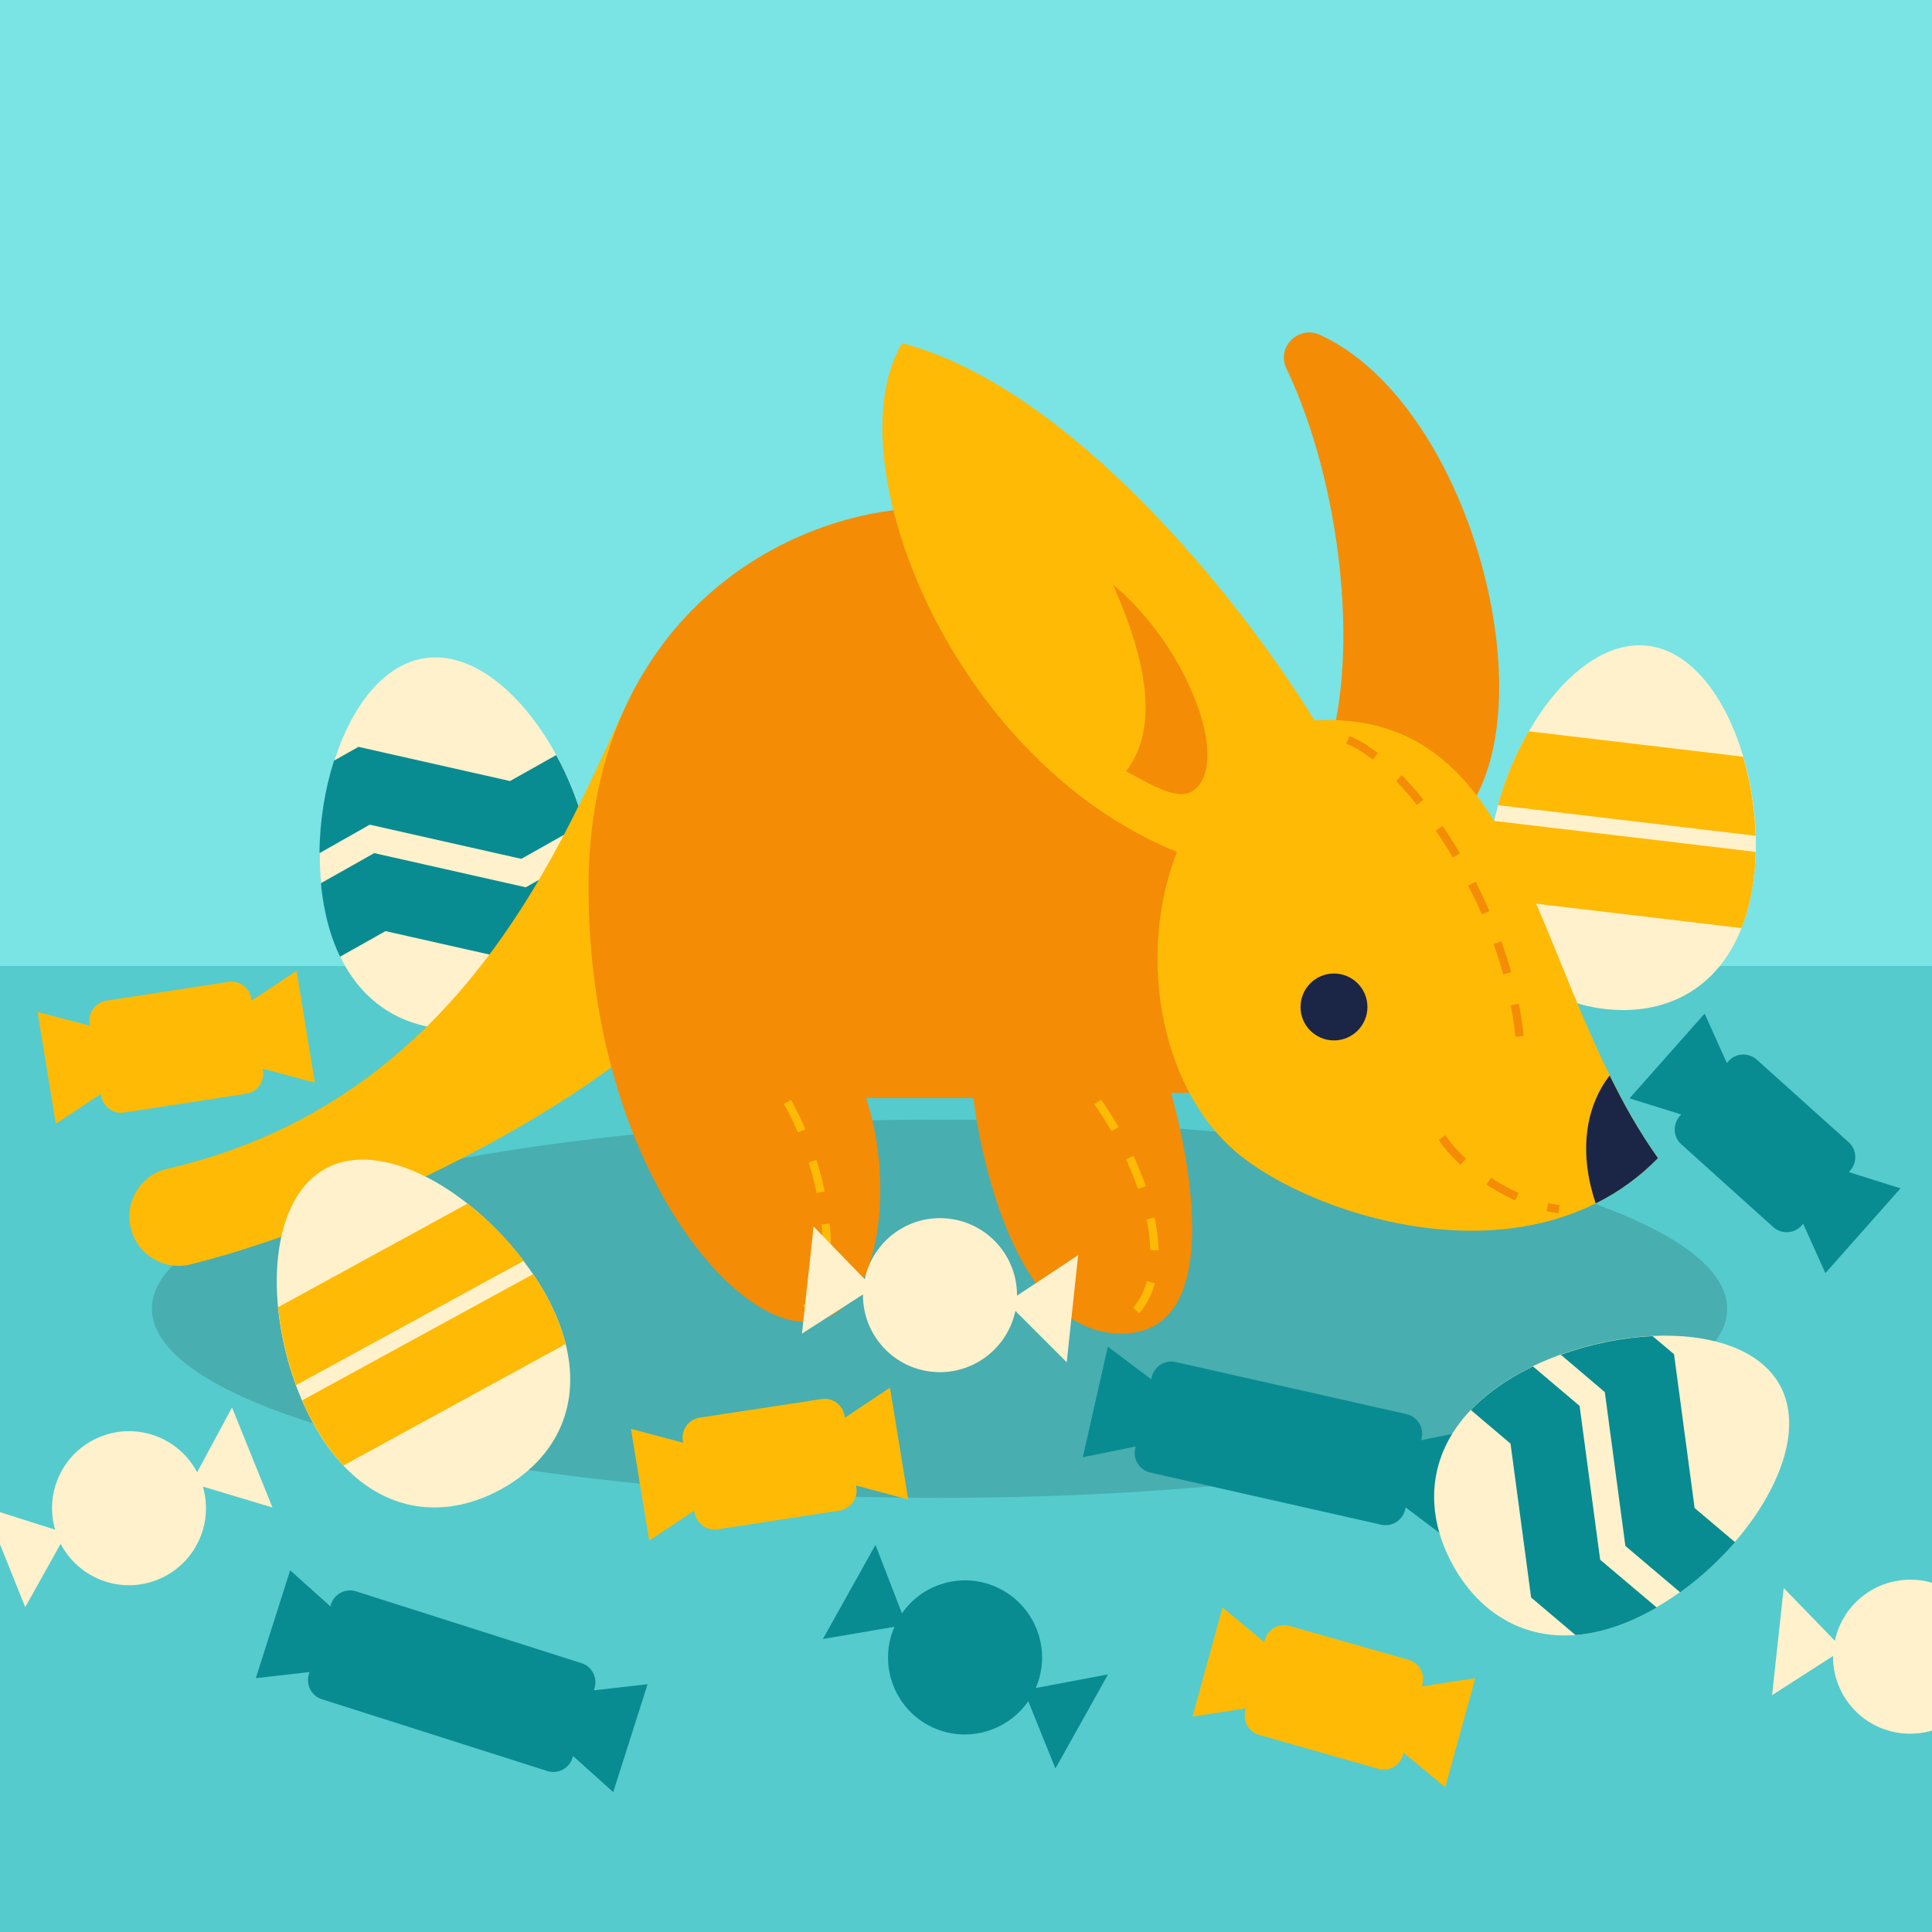 <?xml version="1.0" encoding="utf-8"?>
<!-- Generator: Adobe Illustrator 27.1.1, SVG Export Plug-In . SVG Version: 6.00 Build 0)  -->
<svg version="1.1" xmlns="http://www.w3.org/2000/svg" xmlns:xlink="http://www.w3.org/1999/xlink" x="0px" y="0px"
	 viewBox="0 0 1080 1080" style="enable-background:new 0 0 1080 1080;" xml:space="preserve">
<style type="text/css">
	.st0{fill:#7AE3E4;}
	.st1{fill:#55CBCD;}
	.st2{fill:#FFF1CC;}
	.st3{fill:#FFBA06;}
	.st4{fill:#088C92;}
	.st5{fill:#48AEB0;}
	.st6{fill:#F48C05;}
	.st7{fill:none;stroke:#FFBA06;stroke-width:4.604;stroke-miterlimit:10;stroke-dasharray:17.989;}
	.st8{fill:#1B2546;}
	.st9{fill:none;stroke:#F48C05;stroke-width:4.604;stroke-miterlimit:10;stroke-dasharray:17.989;}
</style>
<g id="Layer_1">
	<rect class="st0" width="1080" height="1080"/>
	<rect y="540" class="st1" width="1080" height="540"/>
	<g>
		<path class="st2" d="M980.4,490.3c-1.3,10.7-3.6,20.2-6.9,28.5c-13.7,35.1-43.7,49.1-76.6,45.2c-32.9-3.9-58.8-24.5-63.9-61.9
			c-1.2-8.8-1.3-18.6,0-29.4c0.5-4.6,1.3-9.2,2.3-13.8c0.6-3,1.4-5.9,2.2-8.9c3.9-14.5,9.8-28.7,17.2-41.3
			c17.1-29.6,41.7-50.6,66.4-47.7s43.7,29.2,53.4,61.9c4.1,14,6.6,29.2,7,44.2c0.1,3,0.1,6.1,0,9.1C981.3,481,981,485.7,980.4,490.3
			z"/>
		<path class="st3" d="M981.4,467.2l-144-17.1c3.9-14.5,9.8-28.7,17.2-41.3L974.4,423C978.5,437,981,452.2,981.4,467.2z"/>
		<path class="st3" d="M980.4,490.3c-1.3,10.7-3.6,20.2-6.9,28.5l-140.6-16.7c-1.2-8.8-1.3-18.6,0-29.4c0.5-4.6,1.3-9.2,2.3-13.8
			l146.2,17.3C981.3,481,981,485.7,980.4,490.3z"/>
	</g>
	<g>
		<path class="st2" d="M330.4,479.4c2.5,17,1.6,31.7-1.9,44.2c-8.4,29.5-31.7,46.5-60.8,50.8c-32.1,4.7-61.9-7.4-77.5-39.6
			c-4.6-9.4-7.9-20.5-9.8-33.3c-0.4-2.6-0.7-5.2-0.9-7.8c-0.5-5.5-0.8-11.2-0.7-16.8c0.1-17.7,3-35.6,8.1-51.7
			c9.6-30.2,27.4-53.9,50.7-57.3c27.2-4,55.1,20.7,73.4,54.2c6.6,12,11.9,25,15.5,38.4c1.4,5.1,2.6,10.2,3.4,15.3
			C330,476.9,330.2,478.1,330.4,479.4z"/>
		<path class="st4" d="M326.4,460.4l-35,19.7l-84.7-19.1l-28.1,15.9c0.1-17.7,3-35.6,8.1-51.7l13.7-7.7l84.7,19.1l25.8-14.5
			C317.4,433.9,322.7,447,326.4,460.4z"/>
		<path class="st4" d="M330.4,479.4c2.5,17,1.6,31.7-1.9,44.2l-28.3,16l-84.7-19.1l-25.4,14.3c-4.6-9.4-7.9-20.5-9.8-33.3
			c-0.4-2.6-0.7-5.2-0.9-7.8l29.8-16.8l84.7,19.1l36-20.3C330,476.9,330.2,478.1,330.4,479.4z"/>
	</g>
	<ellipse class="st5" cx="525.2" cy="731.6" rx="440.3" ry="105.7"/>
	<g>
	</g>
	<path class="st3" d="M355.4,383.4c-35,68.1-86.3,229.5-262,270c-15.1,3.5-24.2,19-20.1,33.9l0,0c3.9,14.5,18.7,23.1,33.3,19.5
		c100.5-25.2,241.9-97.8,287.5-158.9L355.4,383.4z"/>
	<path class="st6" d="M521.4,283.8c-84.1,0-192.4,64.4-192.4,212.2s76.8,242.9,120.7,242.9s50.5-78.3,34.4-125.1h60
		c0,0,14.6,131.7,82.7,131.7s27.8-134.6,27.8-134.6H686L681.6,466L521.4,283.8z"/>
	<path class="st7" d="M440.2,616c19,32.9,32.9,96.6,10.2,115.6"/>
	<path class="st6" d="M742.4,420.2c17.6-55.8,7.1-150.4-23.3-214.3c-5.7-11.9,6.8-24.2,18.8-18.7c82.2,37.8,126.3,200.7,83.5,264.3
		L742.4,420.2z"/>
	<path class="st7" d="M613.6,616c23.4,32.9,47.6,92.9,18.3,120"/>
	<path class="st3" d="M926.8,647.4c-10.6,10.8-22.3,19.1-34.8,25.3c-68.5,34.2-157.8,4.5-196.8-25.3c-46.1-35.1-60.4-112-37.3-171.2
		c-127.3-51.6-192.1-220.6-153.6-284.3c93.3,24.2,188.8,142.7,230.5,210.8c103.3-5.6,118.2,103.6,165.1,198.5
		C907.6,617.2,916.4,632.8,926.8,647.4z"/>
	<circle class="st8" cx="745.7" cy="562.9" r="18.7"/>
	<path class="st9" d="M806.1,635.9c12.2,18.5,42,37.3,65.4,40"/>
	<path class="st8" d="M926.8,647.4c-10.6,10.8-22.3,19.1-34.8,25.3c-9.2-27.5-6.4-52.9,7.8-71.5
		C907.6,617.2,916.4,632.8,926.8,647.4z"/>
	<path class="st9" d="M753.4,413.6c34.6,13.2,91.1,94.9,96.6,171.8"/>
	<path class="st6" d="M622.2,326.9c38.4,31.3,64.8,93.7,47.2,113c-7.7,8.4-19.3,2.7-39.9-8.8C647.5,407.7,641.9,371.3,622.2,326.9z"
		/>
	<g>
		<path class="st2" d="M305.3,724.1c5.2,9.5,8.8,18.6,10.9,27.2c9.2,36.6-7.1,65.3-36.3,81.3c-29.1,15.9-62.1,14.1-88-13.4
			c-6.1-6.5-11.9-14.4-17-23.9c-2.2-4-4.2-8.2-6.1-12.5c-1.2-2.8-2.3-5.6-3.4-8.5c-5.2-14.1-8.6-29.1-10-43.6
			c-3.2-34,4.7-65.4,26.5-77.4s52.6-1.6,79.4,19.5c11.5,9,22.3,20,31.3,32c1.8,2.4,3.6,4.9,5.3,7.4
			C300.7,716.1,303.1,720.1,305.3,724.1z"/>
		<path class="st3" d="M292.8,704.8l-127.3,69.5c-5.2-14.1-8.6-29.1-10-43.6l105.9-57.9C272.9,681.8,283.7,692.7,292.8,704.8z"/>
		<path class="st3" d="M305.3,724.1c5.2,9.5,8.8,18.6,10.9,27.2L192,819.2c-6.1-6.5-11.9-14.4-17-23.9c-2.2-4-4.2-8.2-6.1-12.5
			l129.2-70.6C300.7,716.1,303.1,720.1,305.3,724.1z"/>
	</g>
	<path class="st4" d="M332,944.9l0.3-1.1c1.9-5.9-1.4-12.3-7.3-14.1l-125.9-40.1c-5.9-1.9-12.3,1.4-14.1,7.3l-0.3,1.1l-22.5-20.2
		L143,938.1l30-3.4l-0.3,1.1c-1.9,5.9,1.4,12.3,7.3,14.1L305.9,990c5.9,1.9,12.3-1.4,14.1-7.3l0.3-1.1l22.5,20.2l19.2-60.3
		L332,944.9z"/>
	<path class="st3" d="M794.8,942.7l0.3-1.1c1.7-6-1.9-12.2-7.9-13.8l-66.4-18.9c-6-1.7-12.2,1.9-13.8,7.9l-0.3,1.1l-23.3-19.3
		l-16.8,61l29.9-4.6l-0.3,1.1c-1.7,6,1.9,12.2,7.9,13.8l66.4,18.9c6,1.7,12.2-1.9,13.8-7.9l0.3-1.1l23.3,19.3l16.8-61L794.8,942.7z"
		/>
	<path class="st3" d="M472.3,792.5l-0.2-1.1c-1-6.1-6.8-10.3-12.9-9.3L391,792.5c-6.1,1-10.3,6.8-9.3,12.9l0.2,1.1l-29.2-7.8
		l10.2,62.5l25.2-16.7l0.2,1.1c1,6.1,6.8,10.3,12.9,9.3l68.2-10.5c6.1-1,10.3-6.8,9.3-12.9l-0.2-1.1l29.2,7.8l-10.2-62.5
		L472.3,792.5z"/>
	<path class="st3" d="M140.7,559.3l-0.2-1.1c-1-6.1-6.8-10.3-12.9-9.3l-68.2,10.5c-6.1,1-10.3,6.8-9.3,12.9l0.2,1.1L21,565.7
		l10.2,62.5l25.2-16.7l0.2,1.1c1,6.1,6.8,10.3,12.9,9.3l68.2-10.5c6.1-1,10.3-6.8,9.3-12.9l-0.2-1.1l29.2,7.8l-10.2-62.5
		L140.7,559.3z"/>
	<path class="st4" d="M1033.5,655.2l0.8-0.9c4.1-4.7,3.7-11.8-1-15.9L982,592.3c-4.7-4.1-11.8-3.7-15.9,1l-0.8,0.9l-12.4-27.6
		l-42,47.4l28.9,9l-0.8,0.9c-4.1,4.7-3.7,11.8,1,15.9l51.3,46.2c4.7,4.1,11.8,3.7,15.9-1l0.8-0.9l12.4,27.6l42-47.4L1033.5,655.2z"
		/>
	<path class="st4" d="M794.4,805.1l0.3-1.1c1.4-6.1-2.4-12.1-8.5-13.5l-128.9-29.1c-6.1-1.4-12.1,2.4-13.5,8.5l-0.3,1.1l-24.2-18.2
		l-14,61.8l29.6-6l-0.3,1.1c-1.4,6.1,2.4,12.1,8.5,13.5l128.9,29.1c6.1,1.4,12.1-2.4,13.5-8.5l0.3-1.1l24.2,18.2l14-61.8
		L794.4,805.1z"/>
	<g>
		<path class="st2" d="M922.8,900.5c-15,8.2-29.2,12.5-42.1,13.5c-30.6,2.4-54.6-13.6-68.7-39.4c-15.6-28.5-14.5-60.6,10.2-86.5
			c7.2-7.5,16.4-14.5,27.8-20.8c2.3-1.2,4.6-2.4,6.9-3.6c5-2.4,10.2-4.6,15.5-6.5c16.6-6,34.4-9.6,51.3-10.4
			c31.7-1.5,60,7,71.3,27.6c13.2,24.1-0.3,58.8-25.3,87.7c-8.9,10.3-19.3,19.9-30.6,27.9c-4.3,3.1-8.7,5.9-13.1,8.5
			C925,899.3,923.9,899.9,922.8,900.5z"/>
		<path class="st4" d="M939.2,890.1l-30.6-25.9l-11.5-86l-24.6-20.9c16.6-6,34.4-9.6,51.3-10.4l12,10.1l11.5,86l22.6,19.1
			C960.8,872.5,950.4,882.1,939.2,890.1z"/>
		<path class="st4" d="M922.8,900.5c-15,8.2-29.2,12.5-42.1,13.5l-24.8-21l-11.5-86l-22.2-18.8c7.2-7.5,16.4-14.5,27.8-20.8
			c2.3-1.2,4.6-2.4,6.9-3.6l26.1,22.1l11.5,86l31.6,26.7C925,899.3,923.9,899.9,922.8,900.5z"/>
	</g>
	<path class="st4" d="M619.4,936l-40.4,7.6c8.7-20,0.9-43.8-18.6-54.7c-19.5-10.9-43.8-5-56.2,13l-14.8-38.3L460,916.2l40-6.8
		c-8.8,20.1-1,43.9,18.5,54.8C538,975,562.3,969,574.8,951l15.2,37.6L619.4,936z"/>
	<path class="st2" d="M113.4,831c6.2,21-4.5,43.7-25.2,52c-20.7,8.4-44.1-0.5-54.3-20l-19.8,35.4L0,863.3v-18l30.8,9.8
		c-6.1-21,4.5-43.6,25.2-51.9c20.7-8.4,44,0.5,54.2,19.8l19.5-36.2l22.6,55.9L113.4,831z"/>
	<path class="st2" d="M602.7,701.6l-34.2,22.7c0.2-21.8-16.2-40.7-38.4-43.1c-22.2-2.4-42.2,12.5-46.7,33.9l-28.6-29.5l-6.5,59.9
		l34.1-21.9c-0.2,21.9,16.2,40.8,38.4,43.2c22.2,2.4,42.3-12.6,46.8-34l28.7,28.7L602.7,701.6z"/>
	<path class="st2" d="M1080,884.8v82.6c-5.3,1.6-11,2.1-16.9,1.5c-22.2-2.4-38.7-21.3-38.4-43.2l-34.1,21.9l6.5-59.9l28.6,29.5
		c4.5-21.4,24.6-36.3,46.8-33.9C1075,883.5,1077.6,884.1,1080,884.8z"/>
</g>
<g id="Depth">
</g>
<g id="Sand">
</g>
</svg>
